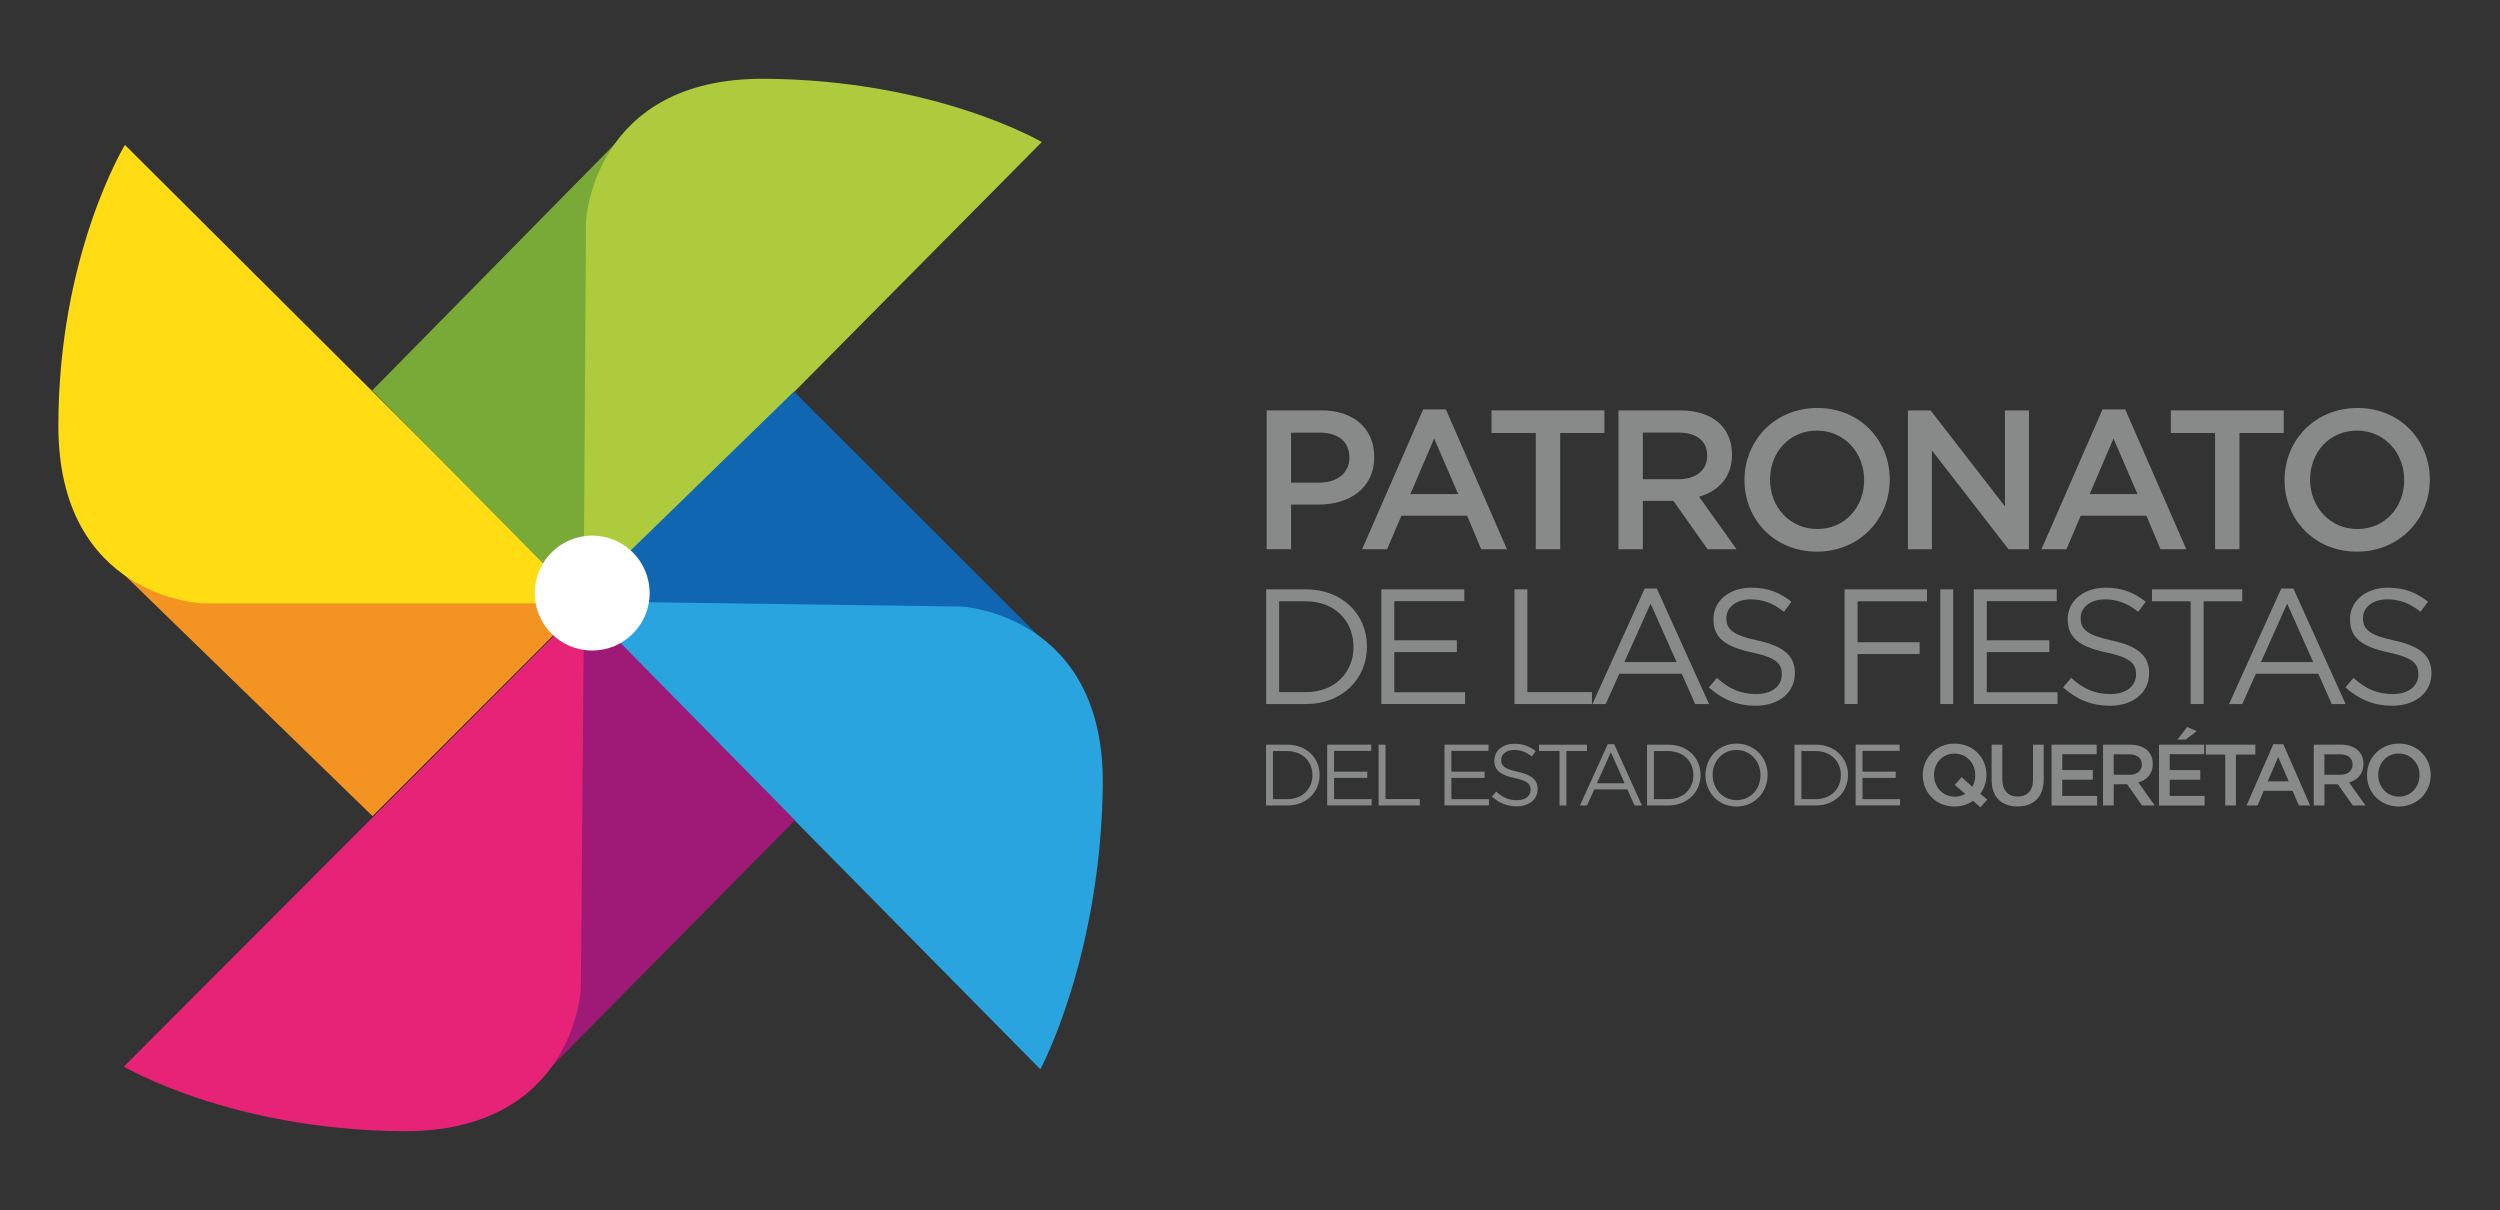 <svg xmlns="http://www.w3.org/2000/svg" id="Capa_1" viewBox="0 0 576.92 279.23"><rect x="0" y="0" width="576.92" height="279.23" fill="#333333" stroke="none"/><defs><style>      .st0 {        fill: #f39321;      }      .st1 {        fill: #79a937;      }      .st2 {        fill: #fff;      }      .st3 {        fill: #888989;      }      .st4 {        fill: #29a4de;      }      .st5 {        fill: #9f1a76;      }      .st6 {        fill: #aecb3d;      }      .st7 {        fill: #e72378;      }      .st8 {        fill: #ffdc13;      }      .st9 {        fill: #1066b0;      }    </style></defs><g><polygon class="st0" points="135.05 139.24 85.96 188.33 27.17 131.18 135.05 139.24"></polygon><path class="st8" d="M135.05,139.24H46.63s-33.16-1.3-33.16-40.96,15.36-64.83,15.36-64.83l106.23,105.79Z"></path><polygon class="st1" points="134.67 139.51 85.89 90.11 143.41 31.68 134.67 139.51"></polygon><path class="st6" d="M134.67,139.51l.56-88.43s1.51-33.15,41.17-32.9c39.66.25,64.01,14.6,64.01,14.6l-105.75,106.72Z"></path><polygon class="st9" points="133.47 138.77 183.22 90.35 241.23 148.29 133.47 138.77"></polygon><path class="st4" d="M133.47,138.77l88.42,1.2s33.14,1.75,32.6,41.41c-.54,39.66-14.41,65.38-14.41,65.38l-106.61-107.99Z"></path><polygon class="st5" points="134.77 139.8 183.45 189.29 125.82 247.61 134.77 139.8"></polygon><path class="st7" d="M134.77,139.8l-.73,88.42s-1.57,33.15-41.23,32.82c-39.66-.33-64.22-14.9-64.22-14.9l106.18-106.35Z"></path><circle class="st2" cx="136.66" cy="136.86" r="13.26"></circle></g><g><g><path class="st3" d="M292.31,94.7h12.64c7.51,0,12.18,4.26,12.18,10.71v.09c0,7.19-5.77,10.94-12.82,10.94h-6.37v10.3h-5.63v-32.05ZM304.49,111.37c4.26,0,6.91-2.38,6.91-5.72v-.09c0-3.75-2.7-5.72-6.91-5.72h-6.55v11.54h6.55Z"></path><path class="st3" d="M328.44,94.47h5.22l14.1,32.28h-5.95l-3.25-7.74h-15.16l-3.3,7.74h-5.77l14.1-32.28ZM336.5,114.02l-5.54-12.82-5.5,12.82h11.04Z"></path><path class="st3" d="M354.4,99.92h-10.21v-5.22h26.06v5.22h-10.21v26.83h-5.63v-26.83Z"></path><path class="st3" d="M373.49,94.7h14.29c4.03,0,7.19,1.19,9.25,3.21,1.69,1.74,2.66,4.12,2.66,6.91v.09c0,5.27-3.16,8.43-7.6,9.71l8.65,12.13h-6.69l-7.88-11.17h-7.05v11.17h-5.63v-32.05ZM387.37,110.59c4.03,0,6.59-2.11,6.59-5.36v-.09c0-3.43-2.47-5.31-6.64-5.31h-8.2v10.76h8.24Z"></path><path class="st3" d="M402.57,110.82v-.09c0-9.02,6.96-16.58,16.81-16.58s16.71,7.46,16.71,16.48v.09c0,9.02-6.96,16.58-16.81,16.58s-16.71-7.46-16.71-16.49ZM430.18,110.82v-.09c0-6.23-4.53-11.36-10.9-11.36s-10.81,5.04-10.81,11.26v.09c0,6.23,4.53,11.36,10.9,11.36s10.81-5.04,10.81-11.26Z"></path><path class="st3" d="M440.29,94.7h5.22l17.17,22.16v-22.16h5.54v32.05h-4.72l-17.67-22.8v22.8h-5.54v-32.05Z"></path><path class="st3" d="M485.21,94.47h5.22l14.1,32.28h-5.95l-3.25-7.74h-15.16l-3.3,7.74h-5.77l14.1-32.28ZM493.27,114.02l-5.54-12.82-5.5,12.82h11.04Z"></path><path class="st3" d="M511.17,99.92h-10.21v-5.22h26.05v5.22h-10.21v26.83h-5.63v-26.83Z"></path><path class="st3" d="M527.2,110.82v-.09c0-9.02,6.96-16.58,16.81-16.58s16.71,7.46,16.71,16.48v.09c0,9.02-6.96,16.58-16.81,16.58s-16.71-7.46-16.71-16.49ZM554.81,110.82v-.09c0-6.23-4.53-11.36-10.9-11.36s-10.81,5.04-10.81,11.26v.09c0,6.23,4.53,11.36,10.9,11.36s10.81-5.04,10.81-11.26Z"></path></g><g><path class="st3" d="M292.19,136h9.19c8.32,0,14.07,5.71,14.07,13.16v.08c0,7.45-5.75,13.23-14.07,13.23h-9.19v-26.47ZM295.18,138.76v20.95h6.2c6.69,0,10.96-4.54,10.96-10.4v-.08c0-5.86-4.27-10.47-10.96-10.47h-6.2Z"></path><path class="st3" d="M318.78,136h19.13v2.72h-16.15v9.04h14.44v2.72h-14.44v9.26h16.33v2.72h-19.32v-26.47Z"></path><path class="st3" d="M349.48,136h2.99v23.71h14.9v2.76h-17.88v-26.47Z"></path><path class="st3" d="M379.54,135.82h2.8l12.06,26.66h-3.21l-3.1-7h-14.41l-3.14,7h-3.06l12.06-26.66ZM386.91,152.79l-6.01-13.5-6.05,13.5h12.06Z"></path><path class="st3" d="M394.36,158.62l1.85-2.19c2.76,2.5,5.41,3.74,9.07,3.74s5.9-1.89,5.9-4.5v-.08c0-2.46-1.32-3.86-6.88-5.03-6.09-1.32-8.89-3.29-8.89-7.64v-.08c0-4.16,3.67-7.22,8.7-7.22,3.86,0,6.62,1.1,9.3,3.25l-1.74,2.31c-2.46-2-4.92-2.87-7.64-2.87-3.44,0-5.63,1.89-5.63,4.27v.08c0,2.5,1.36,3.89,7.18,5.14,5.9,1.29,8.62,3.44,8.62,7.49v.08c0,4.54-3.78,7.49-9.04,7.49-4.2,0-7.64-1.4-10.81-4.23Z"></path><path class="st3" d="M425.67,136h19.02v2.76h-16.03v9.45h14.33v2.72h-14.33v11.53h-2.99v-26.47Z"></path><path class="st3" d="M447.75,136h2.99v26.47h-2.99v-26.47Z"></path><path class="st3" d="M455.5,136h19.13v2.72h-16.15v9.04h14.44v2.72h-14.44v9.26h16.33v2.72h-19.32v-26.47Z"></path><path class="st3" d="M476.11,158.62l1.85-2.19c2.76,2.5,5.41,3.74,9.07,3.74s5.9-1.89,5.9-4.5v-.08c0-2.46-1.32-3.86-6.88-5.03-6.09-1.32-8.89-3.29-8.89-7.64v-.08c0-4.16,3.67-7.22,8.7-7.22,3.86,0,6.62,1.1,9.3,3.25l-1.74,2.31c-2.46-2-4.92-2.87-7.64-2.87-3.44,0-5.63,1.89-5.63,4.27v.08c0,2.5,1.36,3.89,7.18,5.14,5.9,1.29,8.62,3.44,8.62,7.49v.08c0,4.54-3.78,7.49-9.04,7.49-4.2,0-7.64-1.4-10.81-4.23Z"></path><path class="st3" d="M505.53,138.76h-8.92v-2.76h20.83v2.76h-8.92v23.71h-2.99v-23.71Z"></path><path class="st3" d="M526.44,135.82h2.8l12.06,26.66h-3.21l-3.1-7h-14.41l-3.14,7h-3.06l12.06-26.66ZM533.81,152.79l-6.01-13.5-6.05,13.5h12.06Z"></path><path class="st3" d="M541.26,158.62l1.85-2.19c2.76,2.5,5.41,3.74,9.07,3.74s5.9-1.89,5.9-4.5v-.08c0-2.46-1.32-3.86-6.88-5.03-6.09-1.32-8.89-3.29-8.89-7.64v-.08c0-4.16,3.67-7.22,8.7-7.22,3.86,0,6.62,1.1,9.3,3.25l-1.74,2.31c-2.46-2-4.92-2.87-7.64-2.87-3.44,0-5.63,1.89-5.63,4.27v.08c0,2.5,1.36,3.89,7.18,5.14,5.9,1.29,8.62,3.44,8.62,7.49v.08c0,4.54-3.78,7.49-9.04,7.49-4.2,0-7.64-1.4-10.81-4.23Z"></path></g><g><path class="st3" d="M292.17,171.84h4.88c4.42,0,7.47,3.03,7.47,6.98v.04c0,3.95-3.05,7.02-7.47,7.02h-4.88v-14.04ZM293.75,173.31v11.11h3.29c3.55,0,5.82-2.41,5.82-5.51v-.04c0-3.11-2.27-5.55-5.82-5.55h-3.29Z"></path><path class="st3" d="M306.28,171.84h10.16v1.44h-8.58v4.79h7.67v1.44h-7.67v4.91h8.67v1.44h-10.26v-14.04Z"></path><path class="st3" d="M318.14,171.84h1.59v12.57h7.91v1.46h-9.5v-14.04Z"></path><path class="st3" d="M333.34,171.84h10.16v1.44h-8.57v4.79h7.67v1.44h-7.67v4.91h8.67v1.44h-10.26v-14.04Z"></path><path class="st3" d="M344.28,183.83l.98-1.16c1.47,1.32,2.87,1.99,4.82,1.99s3.13-1,3.13-2.39v-.04c0-1.3-.7-2.04-3.65-2.67-3.23-.7-4.72-1.75-4.72-4.05v-.04c0-2.21,1.95-3.83,4.62-3.83,2.05,0,3.51.58,4.94,1.72l-.92,1.22c-1.3-1.06-2.61-1.52-4.06-1.52-1.83,0-2.99,1-2.99,2.27v.04c0,1.32.72,2.06,3.82,2.73,3.13.68,4.58,1.82,4.58,3.97v.04c0,2.41-2.01,3.97-4.8,3.97-2.23,0-4.06-.74-5.74-2.25Z"></path><path class="st3" d="M359.9,173.31h-4.74v-1.46h11.06v1.46h-4.74v12.57h-1.59v-12.57Z"></path><path class="st3" d="M371.01,171.74h1.49l6.41,14.14h-1.71l-1.65-3.71h-7.65l-1.67,3.71h-1.63l6.41-14.14ZM374.92,180.75l-3.19-7.16-3.21,7.16h6.41Z"></path><path class="st3" d="M380.08,171.84h4.88c4.42,0,7.47,3.03,7.47,6.98v.04c0,3.95-3.05,7.02-7.47,7.02h-4.88v-14.04ZM381.67,173.31v11.11h3.29c3.55,0,5.82-2.41,5.82-5.51v-.04c0-3.11-2.27-5.55-5.82-5.55h-3.29Z"></path><path class="st3" d="M393.57,178.9v-.04c0-3.87,2.91-7.26,7.19-7.26s7.15,3.35,7.15,7.22v.04c0,3.87-2.91,7.26-7.19,7.26s-7.15-3.35-7.15-7.22ZM406.26,178.9v-.04c0-3.19-2.33-5.79-5.54-5.79s-5.5,2.57-5.5,5.75v.04c0,3.19,2.33,5.79,5.54,5.79s5.5-2.57,5.5-5.75Z"></path><path class="st3" d="M414.11,171.84h4.88c4.42,0,7.47,3.03,7.47,6.98v.04c0,3.95-3.05,7.02-7.47,7.02h-4.88v-14.04ZM415.7,173.31v11.11h3.29c3.55,0,5.82-2.41,5.82-5.51v-.04c0-3.11-2.27-5.55-5.82-5.55h-3.29Z"></path><path class="st3" d="M428.22,171.84h10.16v1.44h-8.57v4.79h7.67v1.44h-7.67v4.91h8.67v1.44h-10.26v-14.04Z"></path><path class="st3" d="M457.01,186.3l-1.69-1.5c-1.18.84-2.65,1.32-4.28,1.32-4.32,0-7.33-3.27-7.33-7.22v-.04c0-3.95,3.05-7.26,7.37-7.26s7.33,3.27,7.33,7.22v.04c0,1.6-.52,3.09-1.43,4.31l1.61,1.36-1.59,1.76ZM453.52,183.21l-2.43-2.08,1.59-1.8,2.47,2.25c.44-.76.68-1.66.68-2.67v-.04c0-2.73-1.99-4.97-4.78-4.97s-4.74,2.21-4.74,4.93v.04c0,2.73,1.99,4.97,4.78,4.97.92,0,1.73-.22,2.43-.62Z"></path><path class="st3" d="M459.6,179.92v-8.08h2.47v7.98c0,2.61,1.35,3.99,3.55,3.99s3.53-1.3,3.53-3.89v-8.08h2.47v7.96c0,4.19-2.37,6.3-6.04,6.3s-5.98-2.11-5.98-6.18Z"></path><path class="st3" d="M473.43,171.84h10.42v2.21h-7.95v3.65h7.05v2.23h-7.05v3.75h8.05v2.21h-10.52v-14.04Z"></path><path class="st3" d="M485.3,171.84h6.27c1.77,0,3.15.52,4.06,1.4.74.76,1.16,1.8,1.16,3.03v.04c0,2.31-1.39,3.69-3.33,4.25l3.79,5.31h-2.93l-3.45-4.89h-3.09v4.89h-2.47v-14.04ZM491.38,178.8c1.77,0,2.89-.92,2.89-2.35v-.04c0-1.5-1.08-2.33-2.91-2.33h-3.59v4.71h3.61Z"></path><path class="st3" d="M498.23,171.84h10.42v2.21h-7.95v3.65h7.05v2.23h-7.05v3.75h8.05v2.21h-10.52v-14.04ZM504.73,167.77l2.21.96-2.57,1.94h-1.89l2.25-2.91Z"></path><path class="st3" d="M513.51,174.13h-4.48v-2.29h11.43v2.29h-4.48v11.75h-2.47v-11.75Z"></path><path class="st3" d="M524.63,171.74h2.29l6.18,14.14h-2.61l-1.43-3.39h-6.65l-1.45,3.39h-2.53l6.18-14.14ZM528.16,180.3l-2.43-5.61-2.41,5.61h4.84Z"></path><path class="st3" d="M533.92,171.84h6.26c1.77,0,3.15.52,4.06,1.4.74.76,1.17,1.8,1.17,3.03v.04c0,2.31-1.39,3.69-3.33,4.25l3.8,5.31h-2.93l-3.45-4.89h-3.09v4.89h-2.47v-14.04ZM540.01,178.8c1.77,0,2.89-.92,2.89-2.35v-.04c0-1.5-1.08-2.33-2.91-2.33h-3.59v4.71h3.61Z"></path><path class="st3" d="M546.23,178.9v-.04c0-3.95,3.05-7.26,7.37-7.26s7.33,3.27,7.33,7.22v.04c0,3.95-3.05,7.26-7.37,7.26s-7.33-3.27-7.33-7.22ZM558.34,178.9v-.04c0-2.73-1.99-4.97-4.78-4.97s-4.74,2.21-4.74,4.93v.04c0,2.73,1.99,4.97,4.78,4.97s4.74-2.21,4.74-4.93Z"></path></g></g></svg>